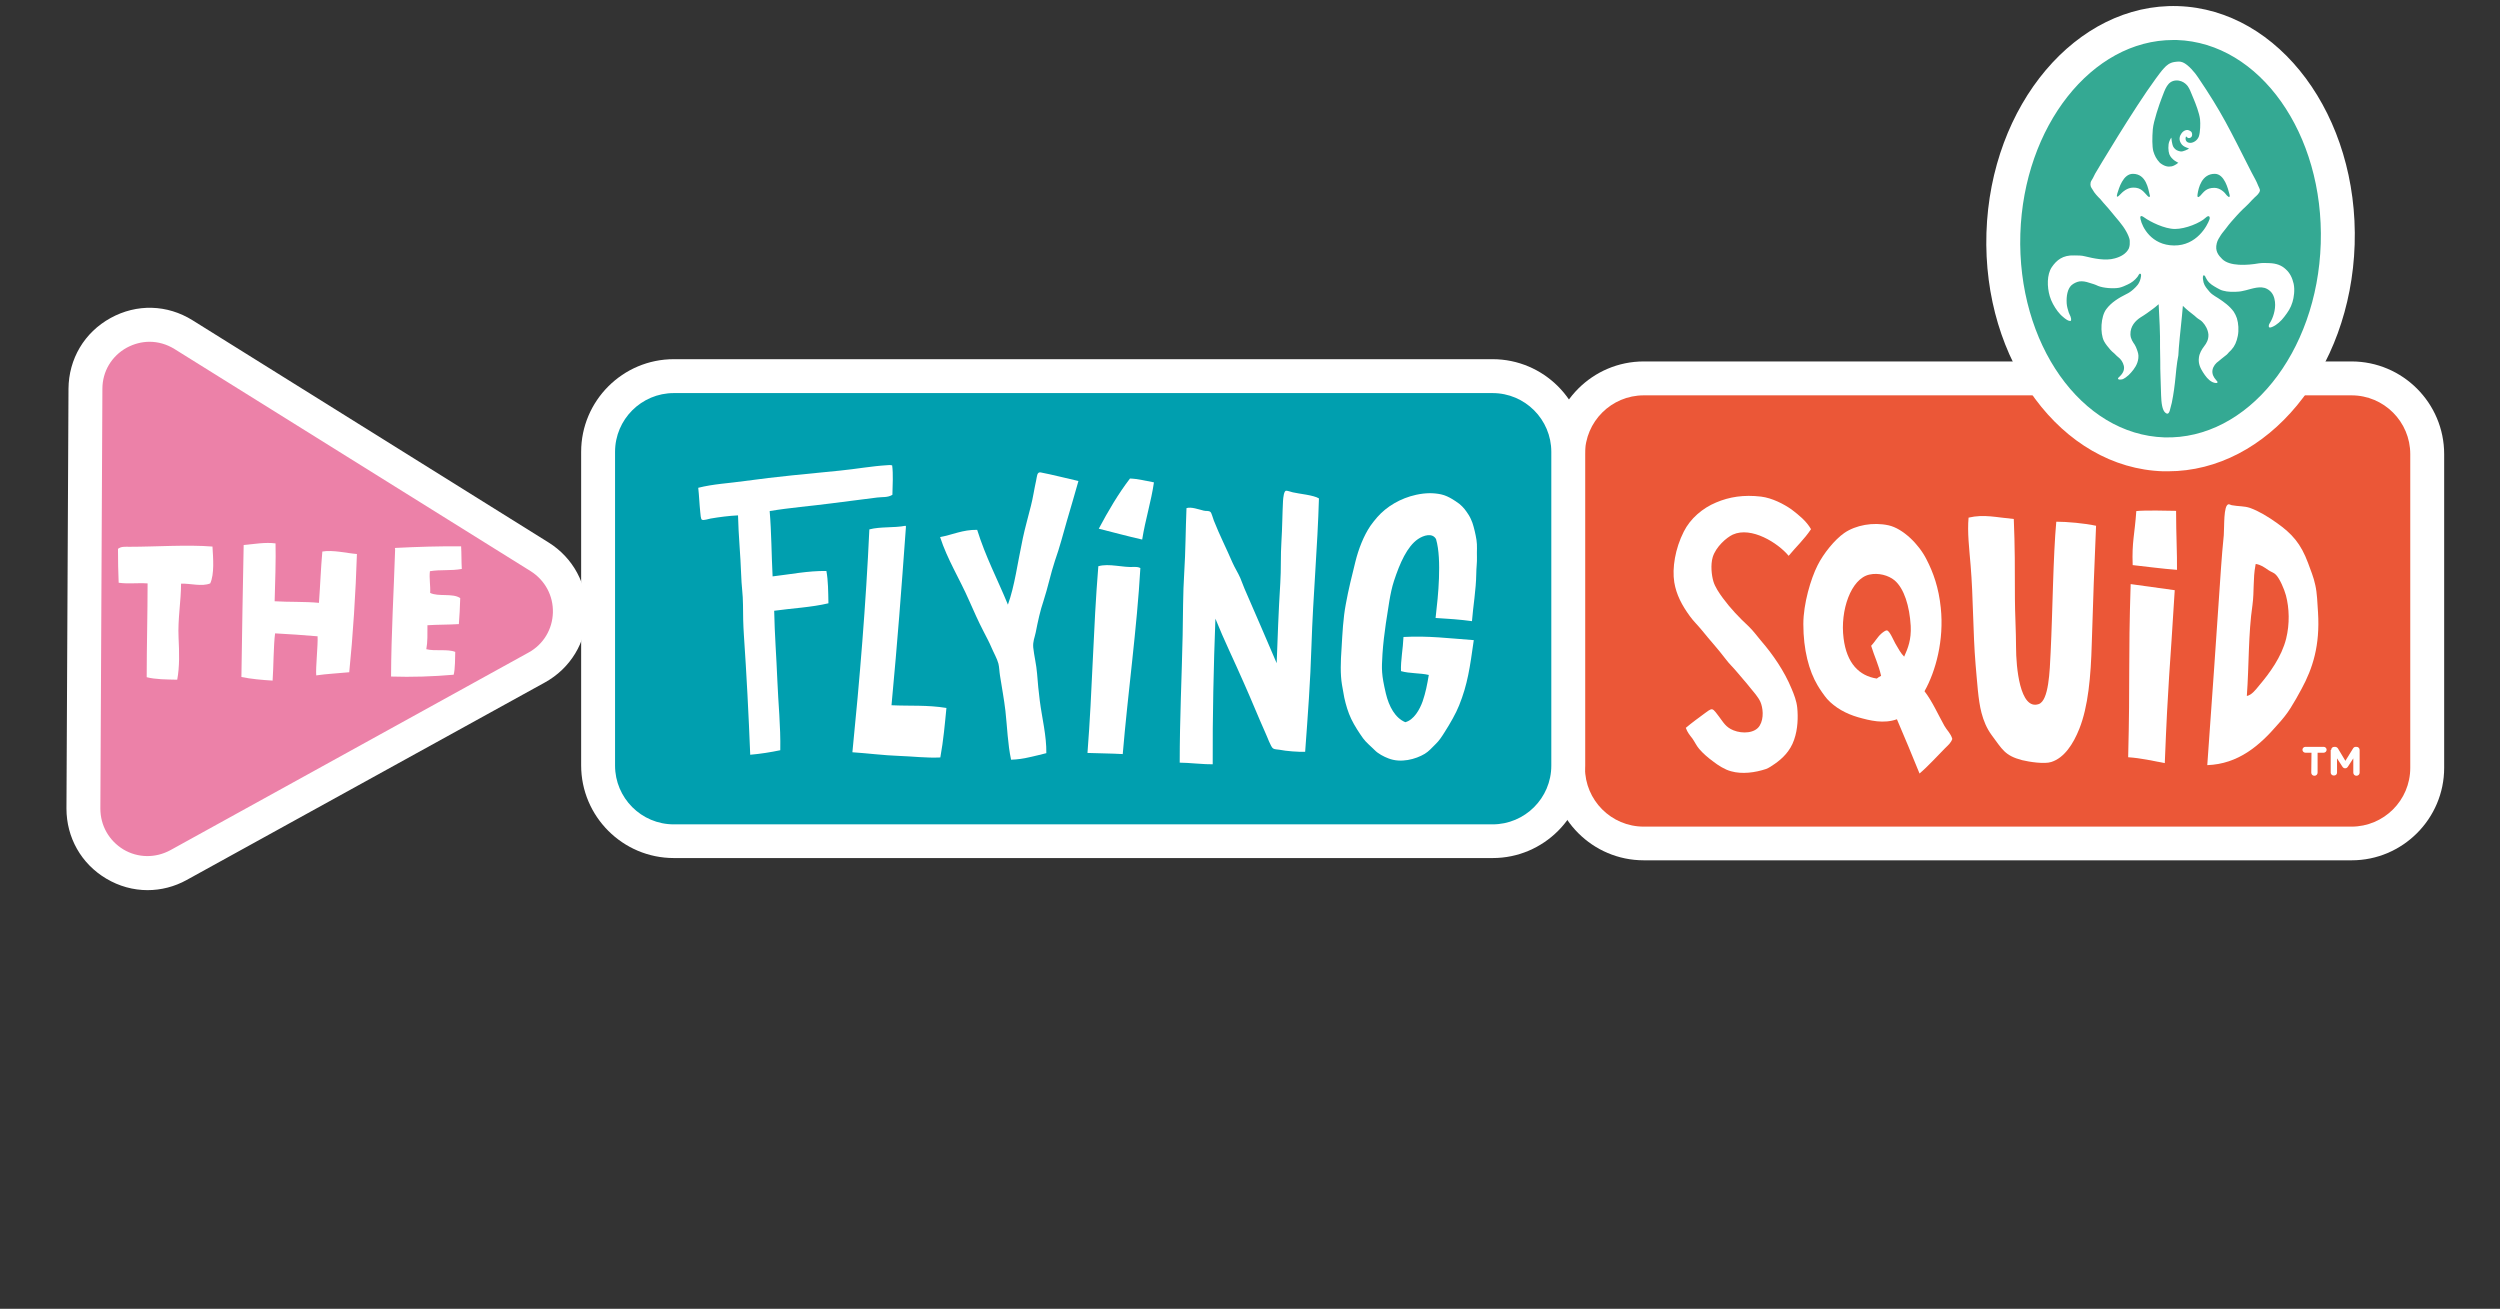 <svg enable-background="new 0 0 1106 579" viewBox="0 0 1106 579" xmlns="http://www.w3.org/2000/svg"><rect x="0" y="0" width="1106" height="579" fill="#333333" stroke="none"/><path d="m727.2 167.4h313.1c18.5 0 33.5 15 33.5 33.5v138.8c0 18.5-15 33.5-33.5 33.5h-313.1c-18.5 0-33.5-15-33.5-33.5v-138.8c.1-18.5 15.1-33.5 33.5-33.5z" fill="#eb5737"/><g fill="#fff"><path d="m1040.4 380.6h-313.2c-22.6 0-41-18.4-41-41v-138.7c0-22.6 18.4-41 41-41h313.1c22.6 0 41 18.4 41 41v138.8c0 22.5-18.4 40.9-40.9 40.9zm-313.2-205.7c-14.3 0-26 11.6-26 26v138.8c0 14.3 11.6 26 26 26h313.1c14.3 0 26-11.6 26-26v-138.8c0-14.3-11.6-26-26-26z"/><path d="m801.2 234.1c-3 4.5-6.6 7.8-9.9 11.8-4.7-5.7-16.5-13.1-24.7-9.4-2.8 1.3-7.5 5.4-8.9 10-1 3.4-.5 8 .3 10.7.7 2.4 2.5 5.1 4.2 7.4 3.4 4.6 7.2 8.6 11.4 12.5 2.1 2 3.7 4.3 5.5 6.4 5.2 6 10.3 13.4 13.5 21.2 1.1 2.6 2.2 5.4 2.5 8.4.4 4 .3 9.4-1.4 14.2-1.7 5-5.2 8.3-8.5 10.6-1.3.9-2.6 1.8-3.9 2.3-4.8 1.6-10.6 2.4-15.5 1-2.7-.7-5.7-2.6-8-4.4-2.2-1.6-4.5-3.6-6.1-5.5-1.2-1.4-2-3.2-3-4.6-1.1-1.4-2.2-2.7-2.9-4.7 2.7-2.3 5.5-4.3 8.6-6.6.9-.6 2.2-1.8 3.1-1.6s2 2 2.9 3.1c2 2.6 3 4.8 6.5 6.2 4 1.6 9.6 1.3 11.6-2.1 2-3.3 1.4-8 .3-10.5-1-2.2-3-4.4-4.8-6.6-1.7-2.2-3.7-4.3-5.3-6.3-1.7-2.1-3.8-4-5.4-6.2-3.4-4.5-6.8-8.1-10.4-12.6-1.8-2.2-3.8-4.1-5.3-6.2-3.5-4.8-6-9.5-6.9-15-1-6.3.4-14.9 4.2-22.4 2.9-5.8 8.3-10.4 14.3-12.9 5.9-2.5 12.2-3.5 19.9-2.6 4.9.6 10.1 3.3 13.5 5.7 3.4 2.6 6.5 5.1 8.6 8.7z"/><path d="m890.9 229.6c.5 12.1.5 21.7.5 35.2 0 6.1.5 14.7.5 21.5 0 8.8 1.7 28 10 25.2 4.5-1.5 4.9-14.5 5.3-22.9.9-18.3 1.1-42.6 2.5-57.8 4.7 0 12.6.7 17.6 1.8-.7 16-1.4 34.7-1.9 52-.4 14.8-1.6 28-5.5 37.8-2.7 6.8-6.7 12.9-12.4 14.7-3 1-9.6 0-12.9-.8-7.7-2-8.8-4.8-13.5-11.1-2.2-3-3.6-6.4-4.5-9.9-1.5-5.7-1.9-13.8-2.6-21.3-1.2-14.5-1-29.6-2.2-43.9-.6-7.4-1.5-14.6-.9-21.1 6.9-1.6 12.2-.1 20 .6z"/><path d="m976.5 338.5c2-28.2 4.1-57.4 6.1-87.6.3-4.7.7-8.8 1.2-14.1.3-3.8-.2-13.3 2.1-13.7.3-.1.9.3 1.4.4 3.2.6 5.4.3 8.1 1.2 3.9 1.4 8 3.9 11.8 6.6 6.9 4.9 10.7 9.2 13.9 17.8 1.1 3.1 2.5 6.3 3.2 9.8.8 3.5.9 7.7 1.2 12.1.9 14.5-2.3 24.6-7.3 33.8-1.6 3-3.2 5.8-4.9 8.5s-3.6 5-5.7 7.3c-8 9.3-17.4 17.4-31.1 17.9zm21.3-88.3c-1.1 5.6-.5 11.5-1.3 17.4-1.9 13-1.5 26.7-2.5 40.3 2.1-.4 3.8-2.6 5.5-4.7 4.5-5.3 9.9-12.6 11.9-20.7 1.6-6.5 1.4-13.4-.1-19.1-.8-2.9-2.7-7.3-4.4-9.1-.9-1-2.1-1.2-3.4-2.1-1.9-1.3-3.2-2.3-5.5-2.7-.2.2-.2.4-.2.7z"/><path d="m851.4 305.8c3.4 4.4 5.9 10.1 8.8 15.3 1.1 2 2.8 3.3 3.5 5.8-.6 1.8-2 2.9-3.2 4.1-3.6 3.6-7.4 7.9-11.3 11.2-3.3-8.1-6.6-16.1-10-24-5.9 2.1-11.9.6-17.2-.9-5.2-1.5-10.2-4.2-13.7-8.1-1.2-1.4-3.1-4.1-4.2-6-3.8-6.4-6.3-15.7-6.3-27.1 0-9 3.3-20.1 6.3-26 2.6-5.2 7.5-11.3 11.8-14.3 5.1-3.5 12.7-4.9 19.6-3.4 6.3 1.4 13.4 8.3 16.8 15.1 3 5.8 5.4 12.5 6.3 21.4 1.5 14.3-2.2 28-7.2 36.9zm-6.1-28.9c-.5-8.7-2.9-16.6-7.2-20.2-2.7-2.2-7.1-3.4-11.1-2.5-8.1 1.8-13 15.8-11.4 28.2 1.4 11.1 6.9 16.6 14.7 17.8.6-.5 1.2-.9 1.9-1.2-1.1-4.9-3-8.7-4.4-13.3 1.3-1.3 2.9-4 4.4-5.3.7-.6 1.9-1.6 2.6-1.5 1.2.2 2.9 4.4 3.7 5.8 1.4 2.4 2.4 4.3 3.9 5.8 1.7-3.8 3.2-7.5 2.9-13.6z"/><path d="m1022.6 333h-2.7c-.7 0-1.3-.6-1.3-1.3s.6-1.3 1.3-1.3h8.1c.7 0 1.3.6 1.3 1.3s-.6 1.3-1.3 1.3h-2.7v8.8c0 .8-.6 1.4-1.4 1.4s-1.4-.6-1.4-1.4z"/><path d="m1031.3 331.8c0-.8.6-1.4 1.4-1.4h.3c.6 0 1 .3 1.3.7l3.3 5.5 3.4-5.5c.3-.5.7-.7 1.2-.7h.3c.8 0 1.4.6 1.4 1.4v10c0 .8-.6 1.4-1.4 1.4s-1.4-.6-1.4-1.4v-6.3l-2.4 3.7c-.3.4-.6.7-1.2.7s-.9-.3-1.2-.7l-2.4-3.7v6.3c0 .8-.6 1.3-1.4 1.3s-1.4-.6-1.4-1.3v-10z"/><path d="m962.1 261.1c-2.2 36.7-2.9 38.7-4.4 76.5-5.3-1-10.4-2.2-16.2-2.6.9-35.7 0-41.8 1.1-76.6"/><path d="m962.7 226c0 10.5.5 19.1.4 26.1-6.8-.5-13.1-1.4-19.6-2.1-.4-10.3.9-13.6 1.6-23.9 3.3-.4 14.1-.2 17.6-.1z"/></g><path d="m298.1 166.4h362.2c18.5 0 33.5 15 33.5 33.5v138.8c0 18.5-15 33.5-33.5 33.5h-362.2c-18.5 0-33.5-15-33.5-33.5v-138.8c.1-18.5 15-33.5 33.5-33.5z" fill="#009faf"/><path d="m660.4 379.6h-362.3c-22.6 0-41-18.4-41-41v-138.7c0-22.6 18.4-41 41-41h362.2c22.6 0 41 18.4 41 41v138.8c0 22.5-18.4 40.9-40.9 40.9zm-362.3-205.7c-14.3 0-26 11.6-26 26v138.8c0 14.3 11.6 26 26 26h362.2c14.3 0 26-11.6 26-26v-138.8c0-14.3-11.6-26-26-26z" fill="#fff"/><path d="m583.5 220.5c-.6 21.4-2.6 43.1-3.3 65-.5 16.3-1.6 30.7-2.8 47.1-3 .1-8.4-.3-11.3-.9-1-.2-2.2-.1-2.9-.6-1-.6-2.7-5.5-3.4-6.9-3.3-7.4-6.1-14.4-9.4-21.8-4.4-10.1-8.9-19.2-12.7-28.7-.8 20.9-1.3 43.7-1.2 64.4-4.3.1-10.6-.7-14.6-.7 0-19.3.9-37.6 1.3-56.3.2-9.2.1-18.4.7-27.7.6-9.4.6-18.9 1-28.6 2-.7 5.5.6 7.6 1.1 1 .3 2.2-.1 3 .6.5.4 1 2.5 1.5 3.8 2.6 6.6 5.5 12.2 8.2 18.5 1.1 2.5 2.5 4.6 3.5 6.9.7 1.6 1.2 3.2 1.9 4.8 4.6 10.7 9.7 22.2 14.2 32.9.4-10.6.8-22.7 1.6-35.5.4-6 .1-12.3.5-18.3.4-6.3.4-12.3.7-17.9.1-1.6.4-4.6 1.4-4.6.9 0 1.9.5 2.9.7 2.9.7 9.2 1.2 11.6 2.7z" fill="#fff"/><path d="m651.2 274.8c-5.1-.7-10.6-1.1-16.1-1.4.6-5.3 1.3-11.5 1.5-17.6s.1-12.5-1.3-17.3c-1.6-2.9-5.5-1.7-8 0-4.8 3.3-8 10.6-10.6 18.5-1.8 5.5-2.5 12.1-3.6 18.8-.6 4.2-1.2 8.9-1.5 13.6-.4 6.8-.5 8.8 1.5 17.4 1.4 5.8 4.1 10.8 8.6 12.7 3.8-1 6.4-5.6 7.7-9.3 1.3-3.8 2-7.4 2.7-11.6-3.7-.9-8.6-.6-12.3-1.7-.2-4.5.9-10 1.1-15.1 11-.6 20.1.6 31.1 1.4-1.7 12-2.7 19.5-6.5 28.9-1.4 3.5-3.9 7.9-6.4 11.8-1.2 1.9-2.4 3.8-4 5.3-1.5 1.5-3.1 3.3-4.8 4.3-4 2.4-10.6 4.2-16.1 2-1.9-.7-4.6-2.1-6.1-3.7-1.7-1.7-3.9-3.5-5.1-5.2-1.7-2.4-3.7-5.4-5.2-8.5-1.4-2.9-2.4-6.3-3.1-9.5-.3-1.6-.7-3.9-1-5.6-.8-4.7-.6-10.4-.2-16.1.4-6.8.7-13.4 1.9-19.7 1.1-6.1 2.7-12.6 4.2-18.6 1.4-5.7 3.7-11.6 6.7-16 .9-1.3 1.9-2.5 3-3.8 4.1-4.7 10.3-8.4 17.2-9.9 4.2-.9 7.6-.9 11-.2 1.9.4 3.6 1.3 4.8 2 .6.3 2.5 1.6 3.3 2.2 2 1.7 2.7 2.7 4.2 5 .8 1.3 1.2 2.4 1.6 3.4.7 2.1 1.4 5 1.8 7.6.4 2.5.1 5 .2 7.5.1 2.4-.3 4.9-.3 7.5-.1 7.1-1.4 14.4-1.9 20.9z" fill="#fff"/><path d="m477.1 212.8c-1.6 5.8-3.4 11.7-5.1 17.6s-3.2 11.8-5.3 17.7c-1.9 5.7-3.1 11.8-5.1 17.9-1.4 4.1-2.4 8.7-3.4 13.8-.5 2.4-1.3 3.9-1.1 6.6.4 3.8 1.4 7.6 1.7 11.6s.7 8.1 1.2 12c1 7.8 3 15.4 2.9 23.2-2.5.7-5 1.2-7.5 1.8s-5.2 1-8.1 1.1c-1.5-7-1.7-14.4-2.5-21.6-.6-5.2-1.6-10.4-2.4-15.6-.3-1.8-.3-3.7-.7-5.3-.6-2.3-2.1-4.8-3.1-7.2s-2.3-4.7-3.4-6.9c-2.4-4.6-4.5-9.4-6.5-13.9-4.2-9.6-9.6-18.1-12.8-28 5.5-1 10-3.3 16.4-3.2 3.7 11.9 9.1 22.1 13.6 33.1 3-8.3 4.2-18.1 6.6-29.4.9-4.3 2.4-9.6 3.6-14.4.9-3.5 1.4-7.1 2.3-11.2.4-1.7.3-3.8 2-3.5 5.2 1 11.4 2.6 16.7 3.8z" fill="#fff"/><path d="m394.7 205.9c.5 3.9.2 8.5.1 13-2.1 1.3-4.4.9-6.7 1.2-6.8.8-13.6 1.8-20.4 2.6-9.1 1.2-18.3 1.9-27.2 3.4.8 9.3.8 19.3 1.3 28.9 7.8-.9 15.6-2.5 23.8-2.4.8 4.3.8 9.3.9 14.3-7.6 1.8-16.1 2.2-24 3.3.2 10.5 1 20.6 1.4 30.8s1.5 20.2 1.3 30.9c-4.3.9-8.7 1.6-13.3 2-.7-17.7-1.6-35.3-2.8-52.9-.3-4.5-.4-9-.4-13.5 0-4.4-.7-8.7-.8-13.1-.3-8.8-1.2-17.5-1.4-26.4-4 .2-8 .7-12.1 1.4-.8.1-3.2 1-3.9.5-.5-.3-.6-2.4-.7-3.3-.4-3.7-.5-7.3-.9-10.8 6.7-1.7 13.6-2 20.6-3 13.7-1.9 27.9-3.2 42.1-4.6 7.1-.7 14.1-2 21-2.4.4-.1 1.5-.1 2.1.1z" fill="#fff"/><path d="m510.5 213.4c-1.2 8.4-3.8 16.5-5.2 25.3-6.6-1.5-12.8-3.2-19.2-4.8 4.2-7.9 8.6-15.4 13.8-22.2 3.5.1 7.2 1.1 10.6 1.7z" fill="#fff"/><path d="m400.6 232.6c.1.1.1.2.2.3-2.2 30.3-3.6 49.1-6.4 79.1 8.1.4 15.8-.2 24.3 1.2-.7 7.1-1.3 14.2-2.7 21.9-6.1.3-12.4-.5-18.5-.7-6.2-.2-14.2-1.2-20.4-1.6 3.2-31.9 6-65.7 7.5-98.6 5-1.3 10.9-.6 16-1.6z" fill="#fff"/><path d="m504.5 251.3c-1.5 26.4-5.5 55.1-7.8 82.3-5.3-.3-10.4-.3-15.6-.5 2.2-28.1 2.5-54.4 4.8-82.6 4.8-1.4 10.8.7 16.1.3.5 0 1.6 0 2.5.5z" fill="#fff"/><path d="m37.8 172-.9 185.7c-.1 21.7 23.1 35.5 42.1 25l158.4-87.4c19-10.5 19.7-37.5 1.3-49l-157.5-98.3c-18.9-11.7-43.3 1.8-43.4 24z" fill="#ec81a8"/><path d="m65.3 393.8c-6.3 0-12.6-1.7-18.3-5.1-11.1-6.6-17.6-18.2-17.6-31l.9-185.7c.1-13.2 7-24.9 18.6-31.3s25.1-6 36.3 1l157.5 98.3c10.9 6.8 17.2 18.6 16.9 31.4-.3 12.9-7.3 24.3-18.5 30.5l-158.5 87.4c-5.4 3-11.4 4.5-17.3 4.5zm.9-242.6c-3.5 0-6.9.9-10.1 2.6-6.7 3.7-10.8 10.5-10.8 18.2l-.9 185.7c0 7.5 3.8 14.2 10.2 18.1 6.4 3.8 14.2 3.9 20.8.3l158.4-87.4c6.6-3.6 10.6-10.3 10.8-17.7.2-7.5-3.5-14.3-9.8-18.3l-157.6-98.3c-3.4-2.1-7.2-3.2-11-3.2z" fill="#fff"/><path d="m94 241.8c.3 5.1.9 12.2-1 16.3-3.7 1.5-8.6 0-12.9.1 0 7.8-1.5 15.7-1.1 23.9.3 6.4.5 12.8-.6 18.6-4.7-.1-9.6-.1-13.5-1.1 0-13.7.4-28.2.4-41.5-4.4-.3-8.8.3-12.8-.3-.2-4.7-.3-9.6-.3-15 1.5-1.1 2.9-.9 5.2-.9 11.1 0 25.6-1 36.6-.1z" fill="#fff"/><path d="m157.9 245.1c-.5 16.6-1.8 36.8-3.4 52.3-4.9.5-10 .7-14.6 1.4-.3-3.4.8-13.3.6-17.3-6.2-.5-12.5-1-18.8-1.3-.7 5.1-.7 15.5-1.1 20.9-4.8-.3-9.5-.7-13.8-1.6.2-16.4.7-42.8 1-58.4 4.7-.4 9.5-1.3 14.1-.7.2 6.2-.2 19.1-.4 25.6 6.3.4 13.4.1 19.6.7.6-8.1.8-14.8 1.5-22.7 4.7-.8 10.5.7 15.3 1.1z" fill="#fff"/><path d="m174.9 242.4c9.9-.5 19.7-.8 29.1-.7.2 3.4.1 6.6.3 10-5 .9-9.3.2-14.1 1-.4 2.8.3 6.6.1 9.6 3.6 1.8 10 0 13.3 2.3-.1 3.9-.3 7.8-.6 11.5-4.8.3-9.2.2-13.9.5 0 3.7.1 7.5-.5 10.6 3.8 1 9.3-.2 12.8 1.2-.1 2.6 0 7.4-.7 10.1-9.1.8-18.6 1.1-27.7.8.1-19.2 1.2-37.5 1.8-56.2-.1-.3-.2-.6.1-.7z" fill="#fff"/><ellipse cx="958.9" cy="105.8" fill="#34a993" rx="93.2" ry="72.3" transform="matrix(.031 -1 1 .031 823.326 1061.013)"/><path d="m957.8 206.5c-.7 0-1.3 0-2 0-21.7-.7-41.6-12-56.1-32-14.1-19.4-21.4-44.7-20.5-71.2.8-26.5 9.7-51.3 24.9-69.8 15.7-19 36.3-29.1 58-28.4s41.6 12 56.1 32c14.1 19.4 21.4 44.7 20.5 71.2-1.7 54.7-37.8 98.2-80.9 98.2zm2.3-186.4c-16.4 0-32.1 8.1-44.4 23-13.1 15.9-20.8 37.5-21.5 60.7s5.6 45.2 17.7 61.9c11.7 16.1 27.5 25.3 44.4 25.8h1.5c35 0 64.4-37.1 65.9-83.7.7-23.2-5.6-45.2-17.7-61.9-11.7-16.1-27.5-25.3-44.4-25.8-.5 0-1 0-1.5 0z" fill="#fff"/><path d="m1009.7 126.7c-.5-2.4-1.5-4.3-3.2-5.9s-3.8-2.3-6.7-2.4c-1.4-.1-2.9-.1-4.2.1-4.7.8-11.8 1.3-14.8-1.7-1.5-1.4-3-3.2-2.2-6.4.3-1.2 1-2.2 1.7-3.3.6-1 1.5-1.8 2.1-2.7 1.5-2 2.9-3.5 4.4-5.3.7-.8 1.5-1.6 2.4-2.4.8-.8 1.6-1.6 2.4-2.4.8-.7 1.5-1.6 2.3-2.5.7-.7 2-1.7 2.1-2.8 0-.4-.4-1.3-.7-1.9-.9-2.1-1-2.1-1.7-3.5-.3-.6-.5-.7-1-1.8l-11.1-3.4-.9 1.9c-.6 1.1-2.8 3-3.6 3.6-1.6 1.1-4.9 1.3-6.9 1-8.7-1-6.5-12.8-6.5-12.8l-21.9-9.9c-.9 1.1-1.7 2.7-2 3.1-.5.7-1.4 2.4-1.6 2.6-.6.7-1.8 2.8-2.6 3.8-.6.7-.9 1.6-2.3 3.8-.7 1.1-1.3 2.2-1.9 3.4-.6 1-1.3 2.2-2 3.3-.3.5-.5 1.2-.9 1.8-.3.6-.8 1.3-.9 1.8-.3 1.4.2 2 .7 2.9.9 1.5 2.1 2.8 3.2 3.9.8.8 1.4 1.8 2.2 2.6s1.5 1.7 2.2 2.6c2.1 2.7 4.5 5 6.2 8.1.5.8 1.1 2.6 1.1 3.6 0 1.1-.4 1.9-.5 3-1.1 2.2-2.8 3.4-5.2 4.1-3.7 1.1-8.7 0-12.1-.8-1.3-.3-2.9-.3-4.3-.4-4.6-.2-7.1 1.9-9 4.8-2 3-2 8-.8 11.7.7 2.2 1.8 4.3 3.2 6.1.6.9 1.3 1.7 2.2 2.4.7.6 2.2 1.9 3.1 1.5.3-1.4-.6-2.3-1-3.4s-.8-2.3-.9-3.6c-.2-3 .4-5.8 1.9-7.3.8-.8 2.1-1.4 3.2-1.5 1.4-.2 2.6.1 4.1.5 1.3.4 2.4.8 3.6 1.3 2 .9 6 1.2 8.5.7 1.3-.3 2.4-.8 3.4-1.3 1.6-.8 3-1.7 4-3.1.4-.6.6-1.4 1.2-1.3.5.2.2 1.5.1 1.9-.5 2.2-1.5 3.1-2.9 4.4-.9.8-1.8 1.5-2.8 1.9-3.1 1.5-6.1 3.4-8.2 6.1-2.2 2.9-2.6 9.6-.9 12.9.7 1.4 1.6 2.4 2.6 3.5.4.5 1 1 1.5 1.5s1 1.1 1.6 1.5c1.2.9 2 2.1 2.4 3.7.4 1.9-.7 3.2-1.5 4.1-.3.3-.9.7-.8 1.1s.9.3 1.7.2c.4-.1 1-.5 1.4-.7.9-.6 1.6-1.3 2.2-2 1.3-1.4 2.6-3.3 2.9-5.8.2-1.5-.2-2.4-.5-3.4-.2-.7-.6-1.5-.9-2-.7-1.1-1.7-2.3-1.7-4.1-.1-3.4 2-5.6 4.1-7 .9-.6 1.8-1.1 2.6-1.7 1.5-1.1 3-2.1 4.3-3.3.1-.1.2-.3.4-.2.3 5.7.6 11.4.5 17.3 0 1.9.1 3.8.1 5.7s0 3.9.1 5.8.1 3.9.1 5.8c.1 2.6.1 5.9 1 8 .3.6.9 1.5 1.7 1.4.6-.1.9-1.1 1.1-1.9.2-.9.5-1.7.6-2.5.7-3.6 1.2-7.1 1.6-10.9.2-1.9.4-3.8.6-5.6.1-.9.3-1.8.4-2.7.1-1 .1-1.9.2-2.9.5-5.7 1.2-11.4 1.7-17.1 1.6 1.6 3.1 2.7 4.7 4.1.4.3.8.8 1.3 1.1.7.5 1.4.9 2 1.6 1.1 1.2 2.1 2.9 2.3 4.9.1 2-.7 3.5-1.7 4.8-.9 1.2-1.9 2.9-2.1 4.6-.3 2.6.7 4.5 1.7 5.9 1 1.6 2.1 3.1 3.8 4 .3.2 1.8.7 2.1.2.2-.4-.4-.7-.7-1.1-.8-.9-1.7-2.3-1.4-4 .3-1.6 1.4-2.8 2.4-3.6.4-.3.7-.6 1.1-.9.7-.6 1.5-1.1 2.2-1.7.3-.3.6-.7.9-1s.7-.7 1-1c1.3-1.4 2.1-3.2 2.5-5.6.4-2.3.3-5-.4-7.1-.3-1-.7-1.8-1.3-2.6-1.7-2.3-4-4-6.4-5.5-.9-.6-1.6-1-2.4-1.6-.6-.5-1.3-1.3-1.9-2-.9-1.1-1.7-2.2-1.9-4-.1-.6-.1-1.5.3-1.6s.7.6.9.9c.3.5.5.8.7 1.1 1.1 1.5 2.4 2.1 3.9 3.1.8.5 1.7.9 2.5 1.1 1.8.6 4.4.5 6.4.3 1.1-.1 1.9-.3 2.9-.5 2.5-.6 6-1.9 8.5-.6 1.6.9 2.5 2.1 3 4 .8 3.2-.3 6.8-1.4 9-.4.8-1.2 1.5-.8 2.6.6.1 1 0 1.4-.1 1.7-.8 3.5-2.4 4.9-4.2 1.4-1.9 2.6-3.5 3.3-5.9.5-2.3 1-5.3.4-7.9zm-62.7-47.9c-1 .5-1.6 1.4-2.2 2.1-.3.3-.9 1.6-1.9 1.6-.6 0-1.1-.4-1.2-1.1 0-.4.7-3.9 1-4.5 1.2-2.4 3.3-4.9 6.3-5.4 1.5-.3 2.6.3 3.8 1.8 1 1.2 1 2.2 1.4 4.1.1.5.4 5.1-1.1 5.5-1.1.3-1.2-.5-1.9-1.5-.3-.5-.5-1-.8-1.5-.3-.4-.8-1-1.4-1.2-.8-.4-1.5-.2-2 .1zm29.1 14.1c-.5 1.3-1 3.1-1.5 4.3-.7 1.9-2.8 4.5-3.5 5.5-.5.7-2 2-2.7 2.6-.7.5-3 1.8-6.9 1.6-3.3-.2-5.7-1.4-7.4-2.8-1.2-1-2.9-4.1-3.8-5.6-.8-1.9-1.9-4.5-2.4-6.1-.2-.6-.4-1.6-.5-1.9-.1-.4-.1-1.1.7-1.3.5-.3 1.7.7 2.2 1.3.5.7.9 1.3 1.3 1.8 1.6 1.8 3.1 3 4.7 3.8 1.4.7 3.4 1.6 6.4 1.8.8.1 3.2-.2 4-.4 1-.3 2.1-.9 2.8-1.4 2.2-1.5 3.6-3.3 5.4-5.4.2-.3.7-.6 1.3-.4.7.2.3 1.7-.1 2.6z" fill="#fff"/><path d="m988.5 73.3c-.6-1.2-.5-.8-1.2-2-.6-1-1.5-2.5-2.1-3.6-.7-1.1-1.3-2.2-2-3.3-.7-1-1.1-1.7-1.7-2.8-1.3-2.1-2.8-4.2-4.1-6.4-.7-1.1-1.3-2.2-2-3.2s-1.4-2.1-2.1-3.2-1.5-2-2.3-3-1.4-2.1-2.2-3.1c-1.1-1.4-2.4-2.8-3.6-4.3-.5-.6-1.3-1.5-2-1.2-.9.4-1.9 1.4-2.8 2.4-.9.9-1.8 1.9-2.5 2.7-.8.9-1.4 1.6-2.3 2.5-.8.9-1.4 1.7-2.1 2.6-1.6 2-2.4 2.8-3.9 4.8-.4.5-1.1 1.6-1.5 2.1s-.6.9-1 1.4z" fill="#fff"/><ellipse cx="960.2" cy="105.7" fill="#34a993" rx="95.4" ry="74" transform="matrix(.032 -1 1 .032 824.25 1062.052)"/><path d="m959.1 208.5c-.7 0-1.4 0-2.1 0-44.9-1.4-80-48.7-78.2-105.5 1.8-56.7 39.9-101.7 84.7-100.3 44.9 1.4 80 48.7 78.2 105.5-1.8 55.9-38.6 100.3-82.6 100.3zm2.3-190.8c-35.9 0-66.1 38.1-67.6 85.8-1.5 48.5 27 88.8 63.7 90 36.7 1.1 67.7-37.3 69.2-85.8s-27-88.8-63.7-90c-.5 0-1.1 0-1.6 0z" fill="#fff"/><path d="m1014.7 125.5c-.6-2.6-1.6-4.7-3.5-6.4-1.8-1.7-4.1-2.6-7.3-2.7-1.6-.1-3.2-.1-4.6.1-5.1.9-12.9 1.4-16.2-1.9-1.6-1.6-3.3-3.5-2.4-7 .3-1.3 1.1-2.5 1.8-3.6s1.6-2 2.3-3c1.6-2.2 3.2-3.9 4.8-5.7.8-.9 1.7-1.8 2.6-2.7.9-.8 1.8-1.7 2.7-2.6.8-.8 1.6-1.8 2.6-2.7.8-.7 2.2-1.9 2.3-3.1 0-.5-.5-1.4-.8-2.1-.9-2.3-1.5-3.1-3-6-9.9-19.5-13-26.2-23.6-41.9-1.3-2-4.3-5.6-6.7-6.6-1.3-.5-2-.4-3.6-.2-2.3.3-3.7 1.6-4.7 2.7-1 1-2.9 3.6-3.7 4.7-9.7 13.2-26.1 40.8-26.8 42-.3.5-.6 1.3-1 2s-.9 1.4-1 1.9c-.3 1.6.2 2.2.8 3.1.9 1.7 2.3 3.1 3.5 4.3.8.9 1.5 1.9 2.4 2.8.8.9 1.7 1.9 2.4 2.8 2.3 2.9 4.9 5.5 6.7 8.8.5.9 1.5 2.9 1.5 4.1s.1 1.9-.4 3.3c-1.2 2.4-3.6 3.7-6.2 4.4-4.1 1.2-9.5 0-13.2-.9-1.4-.4-3.2-.4-4.8-.4-5-.2-7.8 2.1-9.9 5.2-2.2 3.3-2.1 8.7-.9 12.8.7 2.4 2 4.7 3.5 6.7.7.9 1.5 1.8 2.5 2.6.8.7 2.4 2 3.4 1.6.3-1.5-.6-2.5-1-3.7s-.8-2.6-.9-4c-.2-3.3.4-6.4 2.1-8 .9-.8 2.3-1.5 3.5-1.7 1.5-.2 2.9.1 4.4.6 1.4.4 2.7.8 3.9 1.4 2.2.9 6.6 1.3 9.3.8 1.4-.3 2.6-.9 3.7-1.4 1.8-.8 3.2-1.9 4.4-3.4.5-.6.7-1.6 1.3-1.4s.2 1.6.1 2.1c-.6 2.4-1.7 3.4-3.2 4.8-1 .9-2 1.6-3.1 2.1-3.4 1.7-6.7 3.7-8.9 6.7-2.4 3.2-2.8 10.5-1 14.1.8 1.5 1.8 2.6 2.8 3.8.5.6 1.1 1.1 1.7 1.6s1.1 1.2 1.7 1.6c1.3 1 2.2 2.3 2.6 4 .4 2-.7 3.5-1.7 4.5-.3.3-1 .8-.9 1.2.2.4 1 .4 1.9.2.5-.1 1.1-.6 1.5-.8 1-.7 1.7-1.4 2.4-2.2 1.4-1.6 2.9-3.6 3.2-6.3.2-1.7-.2-2.6-.6-3.8-.3-.8-.6-1.6-1-2.2-.8-1.2-1.8-2.5-1.9-4.5-.1-3.7 2.2-6.1 4.5-7.6 1-.6 1.9-1.2 2.9-1.9 1.6-1.2 3.3-2.3 4.7-3.6.1-.1.2-.3.4-.2.3 6.2.7 12.5.6 19 0 2.1.1 4.2.1 6.2 0 2.1 0 4.2.1 6.4.1 2.1.1 4.3.2 6.4.1 2.9.1 6.5 1.1 8.7.3.7 1 1.6 1.8 1.6.7-.1 1-1.2 1.2-2.1s.5-1.9.7-2.7c.8-3.9 1.3-7.7 1.7-11.9.2-2.1.4-4.2.7-6.2.1-1 .4-1.9.5-2.9.1-1.1.1-2.1.2-3.2.5-6.2 1.3-12.5 1.8-18.7 1.7 1.7 3.4 3 5.2 4.4.5.4.9.9 1.4 1.2.8.5 1.6 1 2.2 1.7 1.2 1.3 2.3 3.2 2.5 5.4.1 2.2-.8 3.8-1.9 5.2-1 1.3-2.1 3.1-2.3 5-.4 2.8.8 4.9 1.8 6.5 1.1 1.7 2.3 3.4 4.1 4.3.4.2 2 .8 2.3.2.2-.4-.5-.8-.7-1.2-.9-1-1.8-2.5-1.5-4.3.3-1.7 1.5-3.1 2.7-3.9.4-.3.8-.7 1.2-1 .8-.7 1.6-1.2 2.4-1.9.4-.3.7-.8 1-1.1.4-.4.8-.7 1.1-1.1 1.4-1.5 2.3-3.5 2.8-6.1.5-2.5.3-5.5-.4-7.8-.4-1.1-.8-2-1.4-2.9-1.8-2.5-4.3-4.3-6.9-6-1-.6-1.8-1.1-2.6-1.7-.7-.5-1.5-1.4-2.1-2.2-1-1.2-1.8-2.4-2-4.4-.1-.7-.1-1.7.3-1.8s.8.6.9 1c.3.5.5.9.7 1.2 1.2 1.7 2.6 2.4 4.3 3.4.9.5 1.8 1 2.7 1.2 2 .6 4.8.6 7 .4 1.2-.1 2.1-.4 3.1-.6 2.8-.7 6.5-2.1 9.3-.6 1.7.9 2.8 2.3 3.3 4.4.9 3.6-.3 7.5-1.5 9.8-.4.8-1.3 1.7-.9 2.8.7.2 1 0 1.5-.2 1.9-.8 3.9-2.6 5.3-4.5 1.6-2.1 2.8-3.8 3.6-6.5.6-2 1.1-5.2.5-8.1zm-64.7-38.9c-1.5-1.5-2.7-3.7-6.3-3.6-2.6 0-4.7 1.9-5.8 3.1-1.5 1.6-1.6.9-1.2-.5.7-2.2 2.5-8.7 6.9-8.7 5.9 0 6.8 6.8 7.4 9.2.4 1.1-.2 1.4-1 .5zm2.6-19.8c-.5-2-.5-5.9-.2-9.6.3-3.6 2.9-11.1 3.9-13.7 1.6-4.2 2.6-7.6 6.3-7.9 3.6-.2 5.5 2.7 5.8 3.4.7 1.2 1 2.4 2 4.6.9 2.1 2.6 6.5 2.9 9.2.2 2 .1 5.6-.5 7.5-.7 1.9-2.4 2.8-3.6 2.9s-2-.5-2.2-1.2c-.3-.7.1-1.7.1-1.7s.2.3.8.7c.6.3 1.9-.1 1.9-1.4 0-1.4-.8-1.7-1.6-2s-2.2.1-3.1 1.4c-.8 1.1-1.3 2.6-.3 4.3 1.1 2.1 4.1 2.2 3.5 2.5-.3.2-2.5 1.4-3.6 1.2s-2.2-.5-3.2-2c-.7-1.3-.9-4.1-.9-4.1s-.4.4-.9 1.7c-.6 1.5-.5 4.2 0 5.6 1 2.6 4 3.8 4 3.8s-1.5 1.3-3 1.6c-1.6.3-3.1 0-5.1-1.5-1.7-1.8-2.4-3.3-3-5.3zm24.9 30.2c-1 2.9-5.7 11.7-15.7 11.6-10.1-.1-14.1-8.2-14.8-11.5-.3-1.2-.2-2.2 1.6-.9 2.6 1.9 9 5.1 13.6 5.1 4.7 0 11.2-2.7 13.6-5 1.5-1.4 2-.3 1.7.7zm2.1-13.9c-3.6 0-4.7 1.9-6.2 3.5-.6.6-1.5 1.2-1.2-.7.4-2.7 1.8-9 7.6-9 4.3 0 5.9 6.7 6.5 9 .4 1.5-.2 1.6-1.2.5-.9-1.3-2.9-3.3-5.5-3.3z" fill="#fff"/></svg>